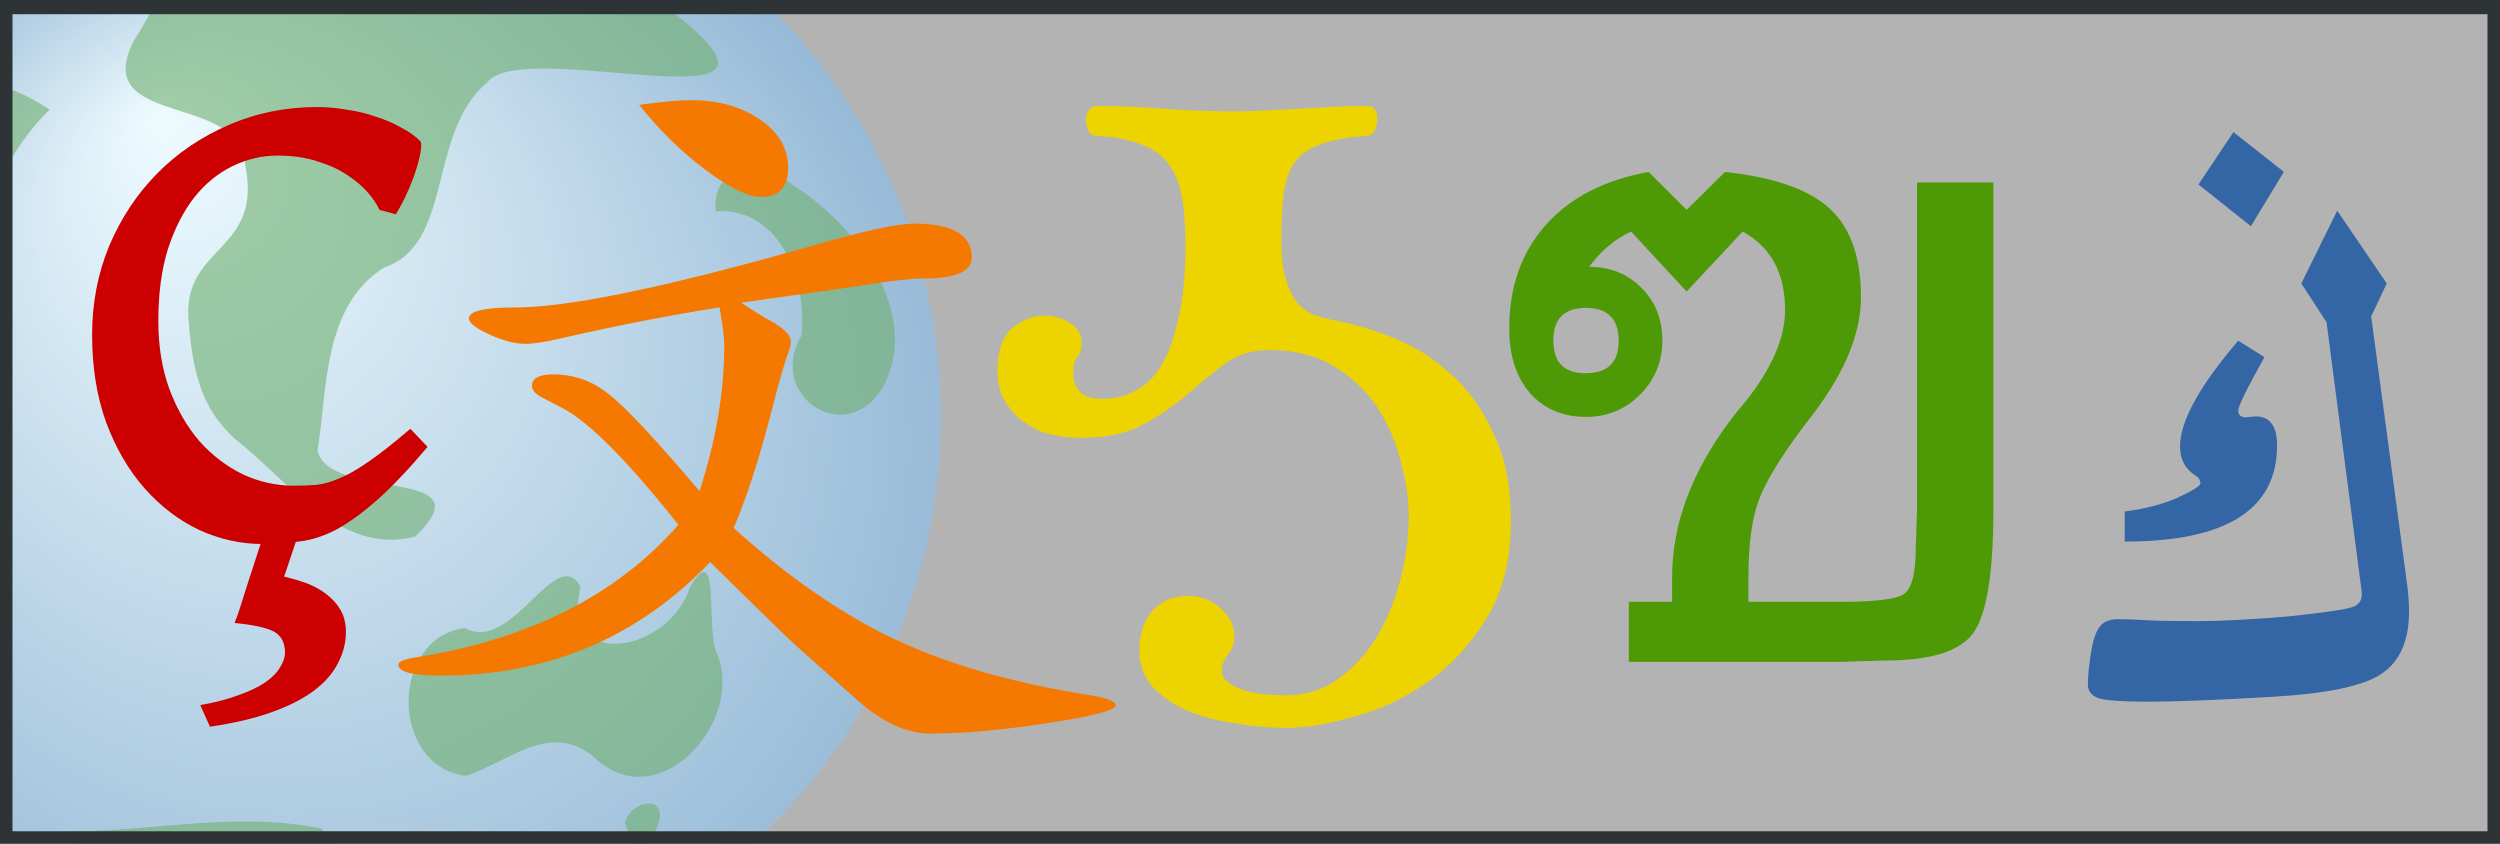 <?xml version="1.0" encoding="UTF-8"?>
<svg width="400" height="135" version="1.1" xmlns="http://www.w3.org/2000/svg">
 <rect width="100%" height="100%" fill="#808080" stroke="none"/>
 <defs>
  <radialGradient id="a" cx="227.01" cy="477.83" r="200.73" fx="286.44" fy="362.72" gradientTransform="matrix(.534 0 0 .534 -178.24 -175.54)" gradientUnits="userSpaceOnUse">
   <stop stop-color="#e3f9ff" offset="0"/>
   <stop stop-color="#4683b7" offset="1"/>
  </radialGradient>
 </defs>
 <circle transform="scale(-1,1)" cx="-58.29" cy="66.7" r="92.275" fill="url(#a)"/>
 <path d="m74.57 124.13c-12.163-1.414-12.284-21.998-0.2-23.664 7.592 4.272 14.645-13.755 18.518-6.563-3.2 13.626 14.184 10.54 17.504 0.073 4.937-8.446 2.463 7.295 4.356 10.645 4.418 10.851-9.258 26.013-19.341 16.839-7.211-6.407-13.827 0.404-20.837 2.67zm25.443 7.494c1.219 4.712 3.699 5.135 5.318 0.168 1.619-4.706-4.463-3.833-5.318-0.168zm-92.078-114.11c-10.048 9.956-13.018 24.327-16.359 37.532 2.482 9.319 9.969 18.813 1.345 27.325-5.513 11.981-23.259 4.443-18.837-7.742-0.224-14.434-1.991-29.722 4.945-43.01 3.8-8.449 10.991-18.62 21.376-17.653 2.741 0.609 5.173 2.087 7.529 3.548zm22.212 33.318c-0.713-11.581 11.936-10.59 9.083-24.425-0.486-11.74-24.983-5.891-17.808-19.894 6.679-10.466 5.882-15.839 22.602-18.539 16.719-3.441 34.607-7.465 62.729 13.276 27.382 20.742-22.773 4.293-28.788 11.905-9.658 8.135-5.304 25.942-16.569 29.678-9.736 6.24-8.961 19.144-10.587 29.256 1.937 8.287 27.581 2.403 15.59 13.772-12.193 3.094-20.366-9.182-28.844-15.657-4.295-4.061-6.696-8.531-7.409-19.372zm84.405-17.029c10.355-0.663 14.604 11.217 13.692 19.839-5.642 9.406 6.776 18.167 12.914 8.502 6.617-11.688-4.177-26.314-14.282-32.504-4.469-3.959-13.272-3.418-12.323 4.163zm-102.17 99.213c13.008-0.196 26.136-3.15 39.064-0.433 5.043 6.777 19.264 11.516 19.454 18.601-10.04 7.02-23.078 0.427-33.563-2.294-8.325-2.524-20.155-0.773-24.456-10.132-0.606-1.833-0.921-3.828-0.498-5.743z" fill="#0e7a0c" fill-opacity=".6"/>
 <path d="m0.264 0.27h399.47c0.146 0 0.264 0.118 0.264 0.264v134.21c0 0.146-0.118 0.264-0.264 0.264h-399.47c-0.146 0-0.264-0.118-0.264-0.264v-134.21c0-0.146 0.118-0.264 0.264-0.264z" fill="#fff" fill-opacity=".4" stroke="#2e3436" stroke-width="4"/>
 <path d="m365.42 27.5-5.279 8.694-8.384-6.676 5.589-8.384 8.073 6.365m19.717 65.982c0.207 1.553 0.31 3.002 0.31 4.347-3e-5 4.658-1.449 7.97-4.347 9.936-2.795 1.966-8.642 3.209-17.544 3.726-8.798 0.518-15.422 0.776-19.872 0.776-4.347 4e-5 -7.038-0.207-8.073-0.621-1.035-0.414-1.553-1.139-1.553-2.174 0-1.139 0.155-2.743 0.466-4.813 0.311-2.07 0.776-3.519 1.397-4.347 0.621-0.828 1.604-1.242 2.95-1.242 1.449 5e-5 2.898 0.052 4.347 0.155 1.552 0.104 4.295 0.155 8.228 0.155 4.037 2e-5 9.005-0.259 14.904-0.776 5.9-0.621 9.315-1.139 10.247-1.552 1.035-0.414 1.449-1.294 1.242-2.639l-5.589-42.85-4.037-6.21 5.744-11.644 7.918 11.644-2.484 5.279 5.744 42.85m-22.822-36.329c-2.795 4.968-4.192 7.814-4.192 8.539-1e-5 0.725 0.414 1.087 1.242 1.087 0.828-0.103 1.345-0.155 1.552-0.155 2.277 7e-5 3.416 1.553 3.416 4.658-2e-5 10.247-8.125 15.37-24.375 15.37v-4.813c3.208-0.414 6.003-1.139 8.384-2.174 2.484-1.138 3.726-1.915 3.726-2.329-4e-5 -0.517-0.259-0.931-0.776-1.242-1.656-1.035-2.484-2.587-2.484-4.658 0-4.037 3.105-9.677 9.315-16.923l4.192 2.639" fill="#3465a4"/>
 <path d="m68.41 71.5c-3.06 3.625-5.767 6.473-8.121 8.545-2.307 2.025-4.449 3.578-6.426 4.661-1.977 1.036-3.908 1.671-5.791 1.907-1.883 0.282-3.931 0.424-6.144 0.424-3.437 0-6.803-0.753-10.099-2.26-3.248-1.554-6.144-3.766-8.686-6.638s-4.59-6.379-6.144-10.522c-1.506-4.143-2.26-8.827-2.26-14.053 0-5.085 0.918-9.84 2.754-14.265 1.883-4.425 4.425-8.262 7.627-11.511 3.248-3.296 7.062-5.885 11.44-7.768 4.378-1.93 9.11-2.895 14.194-2.895 1.554 6e-5 3.131 0.141 4.731 0.424 1.648 0.235 3.201 0.612 4.661 1.13 1.506 0.471 2.872 1.059 4.096 1.766 1.271 0.659 2.307 1.412 3.107 2.26 0.094 0.565 0.024 1.365-0.212 2.401-0.235 1.036-0.565 2.142-0.989 3.319-0.424 1.13-0.895 2.236-1.412 3.319-0.518 1.036-0.989 1.883-1.412 2.542l-2.613-0.706c-0.377-0.847-0.989-1.765-1.836-2.754-0.847-0.989-1.954-1.93-3.319-2.825-1.318-0.894-2.919-1.624-4.802-2.189-1.836-0.612-3.955-0.918-6.356-0.918-2.495 1.1e-4 -4.896 0.565-7.203 1.695-2.26 1.083-4.284 2.731-6.073 4.943-1.742 2.213-3.154 4.967-4.237 8.262-1.036 3.296-1.554 7.156-1.554 11.582-1e-5 4.002 0.588 7.627 1.766 10.875 1.224 3.248 2.825 6.026 4.802 8.333 2.024 2.26 4.331 4.025 6.921 5.296 2.636 1.224 5.367 1.836 8.192 1.836 1.318 0 2.542-0.047 3.672-0.141 1.13-0.141 2.354-0.494 3.672-1.059 1.365-0.565 2.919-1.459 4.661-2.683 1.789-1.224 4.002-2.966 6.638-5.226l2.754 2.895m-13.065 29.589c-8e-5 1.742-0.424 3.413-1.271 5.014-0.8 1.601-2.071 3.06-3.813 4.378-1.742 1.318-4.002 2.472-6.779 3.46-2.731 0.989-6.026 1.766-9.887 2.33l-1.554-3.46c2.448-0.424 4.52-0.965 6.215-1.624 1.742-0.612 3.154-1.295 4.237-2.048 1.083-0.753 1.86-1.554 2.33-2.401 0.518-0.8 0.777-1.577 0.777-2.33-2e-5 -1.601-0.612-2.731-1.836-3.39-1.224-0.612-3.296-1.059-6.215-1.342-1e-5 0 0.024-0.094 0.071-0.282 0.094-0.141 0.306-0.706 0.636-1.695 0.33-0.989 0.824-2.542 1.483-4.661 0.706-2.119 1.695-5.155 2.966-9.11l5.508 0.141-2.754 8.192c1.224 0.282 2.425 0.636 3.602 1.059 1.224 0.471 2.283 1.059 3.178 1.765 0.942 0.706 1.695 1.554 2.26 2.542 0.565 0.989 0.847 2.142 0.847 3.46" fill="#c00"/>
 <path d="m189.67 39.08c-2e-5 -2.989-0.193-5.544-0.579-7.665-0.386-2.121-1.109-3.857-2.169-5.207-0.964-1.35-2.362-2.362-4.194-3.037-1.832-0.771-4.242-1.253-7.231-1.446-0.579 1.3e-4 -1.012-0.241-1.302-0.723-0.289-0.578-0.434-1.157-0.434-1.736 0-0.578 0.145-1.109 0.434-1.591 0.289-0.482 0.723-0.723 1.302-0.723 3.085 1.4e-4 6.605 0.145 10.558 0.434 3.953 0.289 7.665 0.434 11.136 0.434 2.025 1.2e-4 3.905-0.048 5.641-0.145 1.832-0.096 3.567-0.193 5.207-0.289 1.736-0.096 3.471-0.193 5.207-0.289 1.736-0.096 3.616-0.145 5.641-0.145 0.578 1.4e-4 0.964 0.241 1.157 0.723 0.289 0.482 0.386 1.012 0.289 1.591-6e-5 0.579-0.145 1.157-0.434 1.736-0.289 0.482-0.675 0.723-1.157 0.723-2.989 0.193-5.399 0.627-7.231 1.302-1.832 0.579-3.23 1.495-4.194 2.748-0.964 1.254-1.591 2.893-1.88 4.917-0.289 2.025-0.434 4.58-0.434 7.665-5e-5 2.603 0.241 4.725 0.723 6.364 0.482 1.543 1.109 2.796 1.88 3.76 0.771 0.868 1.639 1.495 2.603 1.88 1.061 0.386 2.121 0.675 3.182 0.868 3.182 0.579 6.412 1.543 9.69 2.893 3.375 1.35 6.412 3.278 9.111 5.785 2.796 2.507 5.062 5.689 6.798 9.545 1.832 3.76 2.748 8.389 2.748 13.884-9e-5 6.171-1.302 11.377-3.905 15.62-2.603 4.242-5.785 7.665-9.546 10.269-3.76 2.603-7.714 4.435-11.859 5.496-4.05 1.157-7.569 1.736-10.558 1.736-2.7 0-5.448-0.241-8.244-0.723-2.796-0.386-5.351-1.061-7.665-2.025-2.218-0.964-4.05-2.218-5.496-3.76-1.446-1.639-2.169-3.616-2.169-5.93-4e-5 -2.507 0.675-4.58 2.025-6.219 1.446-1.639 3.326-2.459 5.641-2.459 2.025 2e-5 3.76 0.627 5.207 1.88 1.543 1.254 2.314 2.796 2.314 4.628-1e-5 1.061-0.337 2.025-1.012 2.893-0.675 0.868-1.012 1.736-1.012 2.603-2e-5 1.061 0.868 1.977 2.603 2.748 1.832 0.771 4.387 1.157 7.665 1.157 3.182 0 5.978-0.868 8.388-2.603 2.507-1.832 4.58-4.098 6.219-6.798 1.639-2.796 2.893-5.881 3.76-9.256 0.868-3.375 1.302-6.701 1.302-9.979-6e-5 -2.796-0.434-5.737-1.302-8.822-0.771-3.182-2.025-6.074-3.76-8.678-1.736-2.603-4.05-4.773-6.942-6.508-2.796-1.736-6.219-2.603-10.269-2.603-2.796 6e-5 -5.159 0.723-7.087 2.169-1.928 1.446-3.953 3.086-6.074 4.917-2.025 1.736-4.339 3.326-6.942 4.773s-5.881 2.169-9.835 2.169c-2.7 4e-5 -4.917-0.337-6.653-1.012-1.736-0.771-3.134-1.687-4.194-2.748-0.964-1.061-1.687-2.169-2.169-3.326-0.386-1.253-0.579-2.362-0.579-3.326 0-3.375 0.771-5.737 2.314-7.087 1.639-1.35 3.375-2.025 5.207-2.025 1.543 6e-5 2.893 0.386 4.05 1.157 1.253 0.771 1.88 1.832 1.88 3.182 0 1.061-0.241 1.832-0.723 2.314-0.386 0.482-0.579 1.109-0.579 1.88v1.446c0.096 0.482 0.289 1.012 0.579 1.591 0.289 0.482 0.771 0.916 1.446 1.302 0.675 0.289 1.591 0.434 2.748 0.434 1.736 1e-4 3.375-0.386 4.917-1.157 1.639-0.771 3.037-2.073 4.194-3.905 1.253-1.928 2.218-4.483 2.893-7.665 0.771-3.182 1.157-7.183 1.157-12.004" fill="#edd400"/>
 <path d="m108.55 83.97c-8.189-10.32-14.415-16.566-18.676-18.739l-3.008-1.567c-1.17-0.585-1.755-1.233-1.755-1.943-5e-5 -1.212 1.149-1.817 3.447-1.817 3.301 3e-5 6.267 1.065 8.899 3.196 2.674 2.089 7.5 7.249 14.477 15.48 2.632-8.189 3.948-15.919 3.948-23.188-8e-5 -1.337-0.251-3.405-0.752-6.205-7.98 1.254-16.441 2.904-25.382 4.951-2.465 0.585-4.366 0.877-5.703 0.877-1.629 4e-5 -3.551-0.501-5.766-1.504-2.173-1.003-3.259-1.859-3.259-2.57 0-1.17 2.486-1.755 7.458-1.755 8.607 1e-4 24.546-3.321 47.818-9.965 7.98-2.298 13.307-3.447 15.981-3.447 5.975 6e-5 9.046 1.734 9.213 5.202 0.125 2.382-2.402 3.572-7.583 3.572-2.089 1.1e-4 -5.285 0.355-9.589 1.065-2.047 0.334-6.581 0.982-13.6 1.943l-6.142 0.877c1.713 1.128 3.008 1.943 3.886 2.444 2.716 1.421 4.074 2.653 4.074 3.698-4e-5 0.543-0.167 1.254-0.501 2.131-0.585 1.546-1.525 4.867-2.82 9.965-1.88 7.186-3.823 13.119-5.828 17.799 8.732 7.897 17.36 13.85 25.883 17.861 8.565 4.011 18.927 6.978 31.085 8.899 2.757 0.418 4.136 0.961 4.136 1.629-1.5e-4 0.794-3.614 1.734-10.842 2.82-7.186 1.128-13.454 1.692-18.801 1.692-3.76 0-7.667-1.797-11.72-5.39l-9.589-8.523c-1.17-1.044-4.241-4.011-9.213-8.899l-4.7-4.638c-11.573 12.117-25.946 18.175-43.118 18.175-4.512 0-6.769-0.585-6.769-1.755 0-0.501 0.982-0.898 2.946-1.191 18.049-2.883 32.004-9.944 41.865-21.183m-6.267-67.184c3.51-0.501 6.267-0.752 8.273-0.752 4.429 6e-5 8.126 1.045 11.093 3.134 2.966 2.047 4.45 4.596 4.45 7.646-5e-5 3.134-1.442 4.7-4.324 4.7-2.089 6e-5 -5.077-1.462-8.962-4.387-3.886-2.925-7.395-6.372-10.529-10.341" fill="#f57900"/>
 <path d="m279.75 96.29h14.83c5.508 0 8.874-0.424 10.099-1.271 1.224-0.895 1.836-3.343 1.836-7.345l0.212-6.144v-52.329h12.217v52.329c-1e-4 10.122-1.059 16.69-3.178 19.703-2.119 2.966-6.827 4.449-14.124 4.449l-7.062 0.212h-33.968v-9.604h6.921v-3.884c-3e-5 -8.992 3.484-17.867 10.452-26.623l1.2-1.412c4.284-5.367 6.426-10.287 6.426-14.759-3e-5 -5.885-2.26-10.075-6.779-12.57l-8.969 9.604-8.898-9.604c-2.542 1.177-4.779 3.06-6.709 5.65 3.39 6e-5 6.191 1.13 8.404 3.39 2.213 2.213 3.319 5.014 3.319 8.404-2e-5 3.39-1.201 6.285-3.602 8.686-2.354 2.354-5.226 3.531-8.616 3.531-3.719 1e-5 -6.709-1.271-8.969-3.813-2.213-2.589-3.319-6.026-3.319-10.31 0-6.685 1.954-12.217 5.861-16.596 3.908-4.378 9.392-7.203 16.454-8.474l6.073 6.073 6.144-6.073c7.862 0.848 13.441 2.801 16.737 5.861 3.343 3.06 5.014 7.792 5.014 14.195-1e-4 5.649-2.472 11.77-7.415 18.361l-1.836 2.401c-3.672 4.896-6.05 8.827-7.133 11.793-1.083 2.966-1.624 7.062-1.624 12.288v3.884m-26.058-36.581c3.531 1.3e-4 5.296-1.718 5.296-5.155-4e-5 -3.531-1.742-5.296-5.226-5.296-3.484 7e-5 -5.226 1.742-5.226 5.226-2e-5 3.484 1.718 5.226 5.155 5.226" fill="#4e9a06"/>
</svg>
